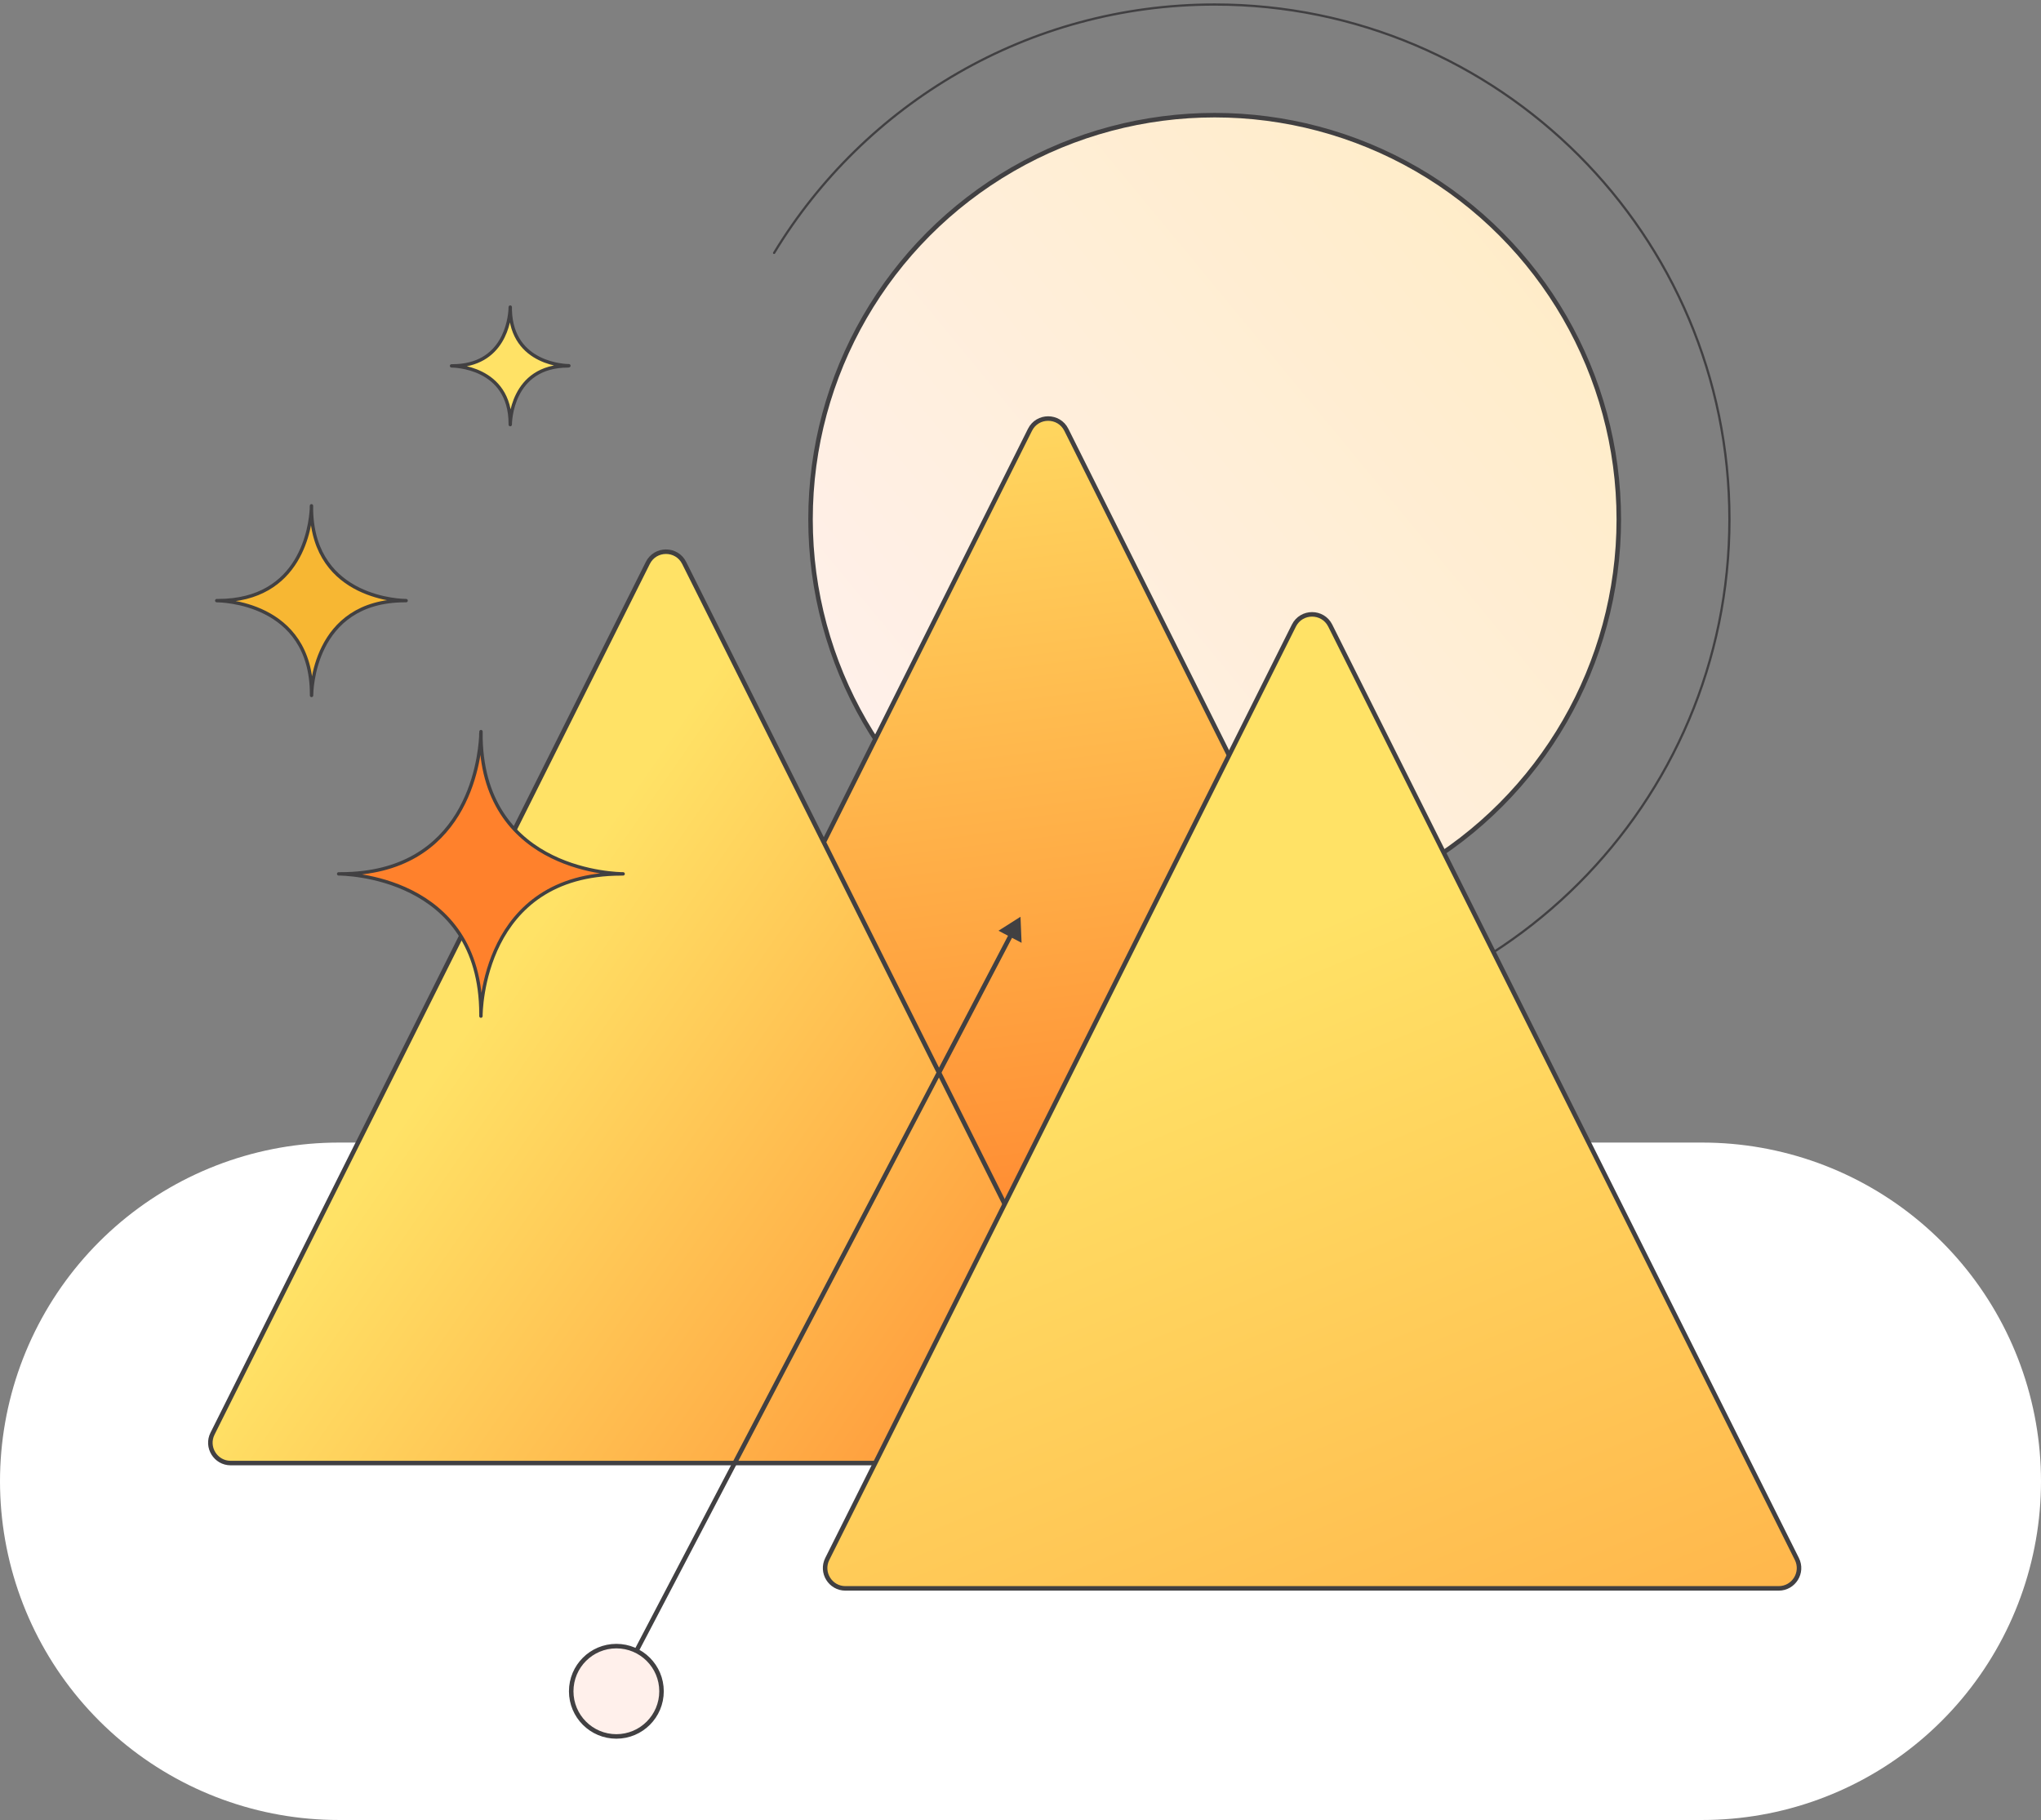 <svg width="452" height="403" viewBox="0 0 452 403" fill="none" xmlns="http://www.w3.org/2000/svg">
    <rect x="0" y="0" width="452" height="403" fill="#808080" stroke="none"/>
    <path d="M75 328H377" stroke="white" stroke-width="150" stroke-linecap="round"/>
    <circle cx="269" cy="115" r="89.5" fill="url(#paint0_linear_679_238)" stroke="#414042"/>
    <path d="M171.222 55.87C171.15 55.989 171.188 56.142 171.306 56.214C171.424 56.285 171.578 56.248 171.649 56.13L171.222 55.87ZM382.75 115C382.75 177.822 331.822 228.75 269 228.75V229.25C332.099 229.25 383.25 178.099 383.25 115H382.75ZM269 1.25C331.822 1.25 382.75 52.178 382.75 115H383.25C383.25 51.901 332.099 0.75 269 0.75V1.25ZM171.649 56.13C191.586 23.233 227.726 1.25 269 1.25V0.75C227.544 0.75 191.245 22.83 171.222 55.87L171.649 56.13Z" fill="#414042"/>
    <path d="M320.065 262.997C321.561 265.989 319.385 269.509 316.04 269.509H148.211C144.866 269.509 142.69 265.989 144.186 262.997L228.101 95.168C229.759 91.851 234.492 91.851 236.151 95.168L320.065 262.997Z" fill="url(#paint1_linear_679_238)" stroke="#414042"/>
    <path d="M247.918 317.454C249.414 320.446 247.238 323.966 243.893 323.966H51.09C47.745 323.966 45.569 320.446 47.065 317.454L143.467 124.651C145.125 121.334 149.858 121.334 151.516 124.651L247.918 317.454Z" fill="url(#paint2_linear_679_238)" stroke="#414042"/>
    <path d="M397.935 345.203C399.431 348.195 397.255 351.715 393.91 351.715H187.233C183.888 351.715 181.712 348.195 183.208 345.203L286.546 138.525C288.205 135.209 292.938 135.209 294.596 138.525L397.935 345.203Z" fill="url(#paint3_linear_679_238)" stroke="#414042"/>
    <path d="M135.557 374.768C135.429 375.013 135.524 375.315 135.768 375.443C136.013 375.571 136.315 375.476 136.443 375.232L135.557 374.768ZM226 203L221.124 206.092L226.24 208.769L226 203ZM136.443 375.232L224.357 207.219L223.471 206.755L135.557 374.768L136.443 375.232Z" fill="#414042"/>
    <circle cx="136.5" cy="374.5" r="10" fill="#FFF0EB" stroke="#414042"/>
    <path d="M125.985 80.984C125.613 80.984 113.337 80.878 113.001 68.654V68C113.001 68.035 113.001 68.159 112.984 68.354C112.984 68.301 112.984 68.248 112.984 68.195V68.46C112.86 70.76 111.657 81.019 100.177 81.019H100C100.354 81.019 113.001 81.108 113.001 93.844V94.021C113.001 93.667 113.09 81.019 125.826 81.019H125.384L125.985 80.984Z" fill="#FFE266" stroke="#414042" stroke-width="0.75" stroke-miterlimit="10" stroke-linecap="round" stroke-linejoin="round"/>
    <path d="M89.94 132.997C89.339 132.997 69.51 132.838 68.979 113.097V112C68.979 112.053 68.979 112.248 68.961 112.566C68.961 112.478 68.961 112.389 68.961 112.301V112.725C68.749 116.422 66.803 132.997 48.283 132.997H48C48.584 132.997 68.997 133.139 68.997 153.711V153.994C68.997 153.411 69.138 132.997 89.693 132.997H88.985H89.94Z" fill="#F7B733" stroke="#414042" stroke-width="0.75" stroke-miterlimit="10" stroke-linejoin="round"/>
    <path d="M138 193.5C137.093 193.5 107.319 193.256 106.52 163.637V162C106.52 162.068 106.52 162.379 106.493 162.839C106.493 162.704 106.48 162.582 106.48 162.447V163.082C106.168 168.63 103.244 193.5 75.42 193.5H75C75.867 193.5 106.507 193.716 106.507 224.581V225C106.507 224.134 106.723 193.514 137.594 193.514H136.524L138 193.5Z" fill="#FF812C" stroke="#414042" stroke-width="0.75" stroke-miterlimit="10" stroke-linejoin="round"/>
    <defs>
        <linearGradient id="paint0_linear_679_238" x1="217" y1="205" x2="779.5" y2="-259.5" gradientUnits="userSpaceOnUse">
            <stop stop-color="#FFF0EB"/>
            <stop offset="1" stop-color="#FFE266"/>
        </linearGradient>
        <linearGradient id="paint1_linear_679_238" x1="260" y1="293" x2="232" y2="64.5" gradientUnits="userSpaceOnUse">
            <stop stop-color="#FF812C"/>
            <stop offset="1" stop-color="#FFE266"/>
        </linearGradient>
        <linearGradient id="paint2_linear_679_238" x1="252" y1="352.5" x2="93" y2="242.5" gradientUnits="userSpaceOnUse">
            <stop stop-color="#FF812C"/>
            <stop offset="1" stop-color="#FFE266"/>
        </linearGradient>
        <linearGradient id="paint3_linear_679_238" x1="460.5" y1="561.5" x2="309" y2="197" gradientUnits="userSpaceOnUse">
            <stop stop-color="#FF812C"/>
            <stop offset="1" stop-color="#FFE266"/>
        </linearGradient>
    </defs>
</svg>